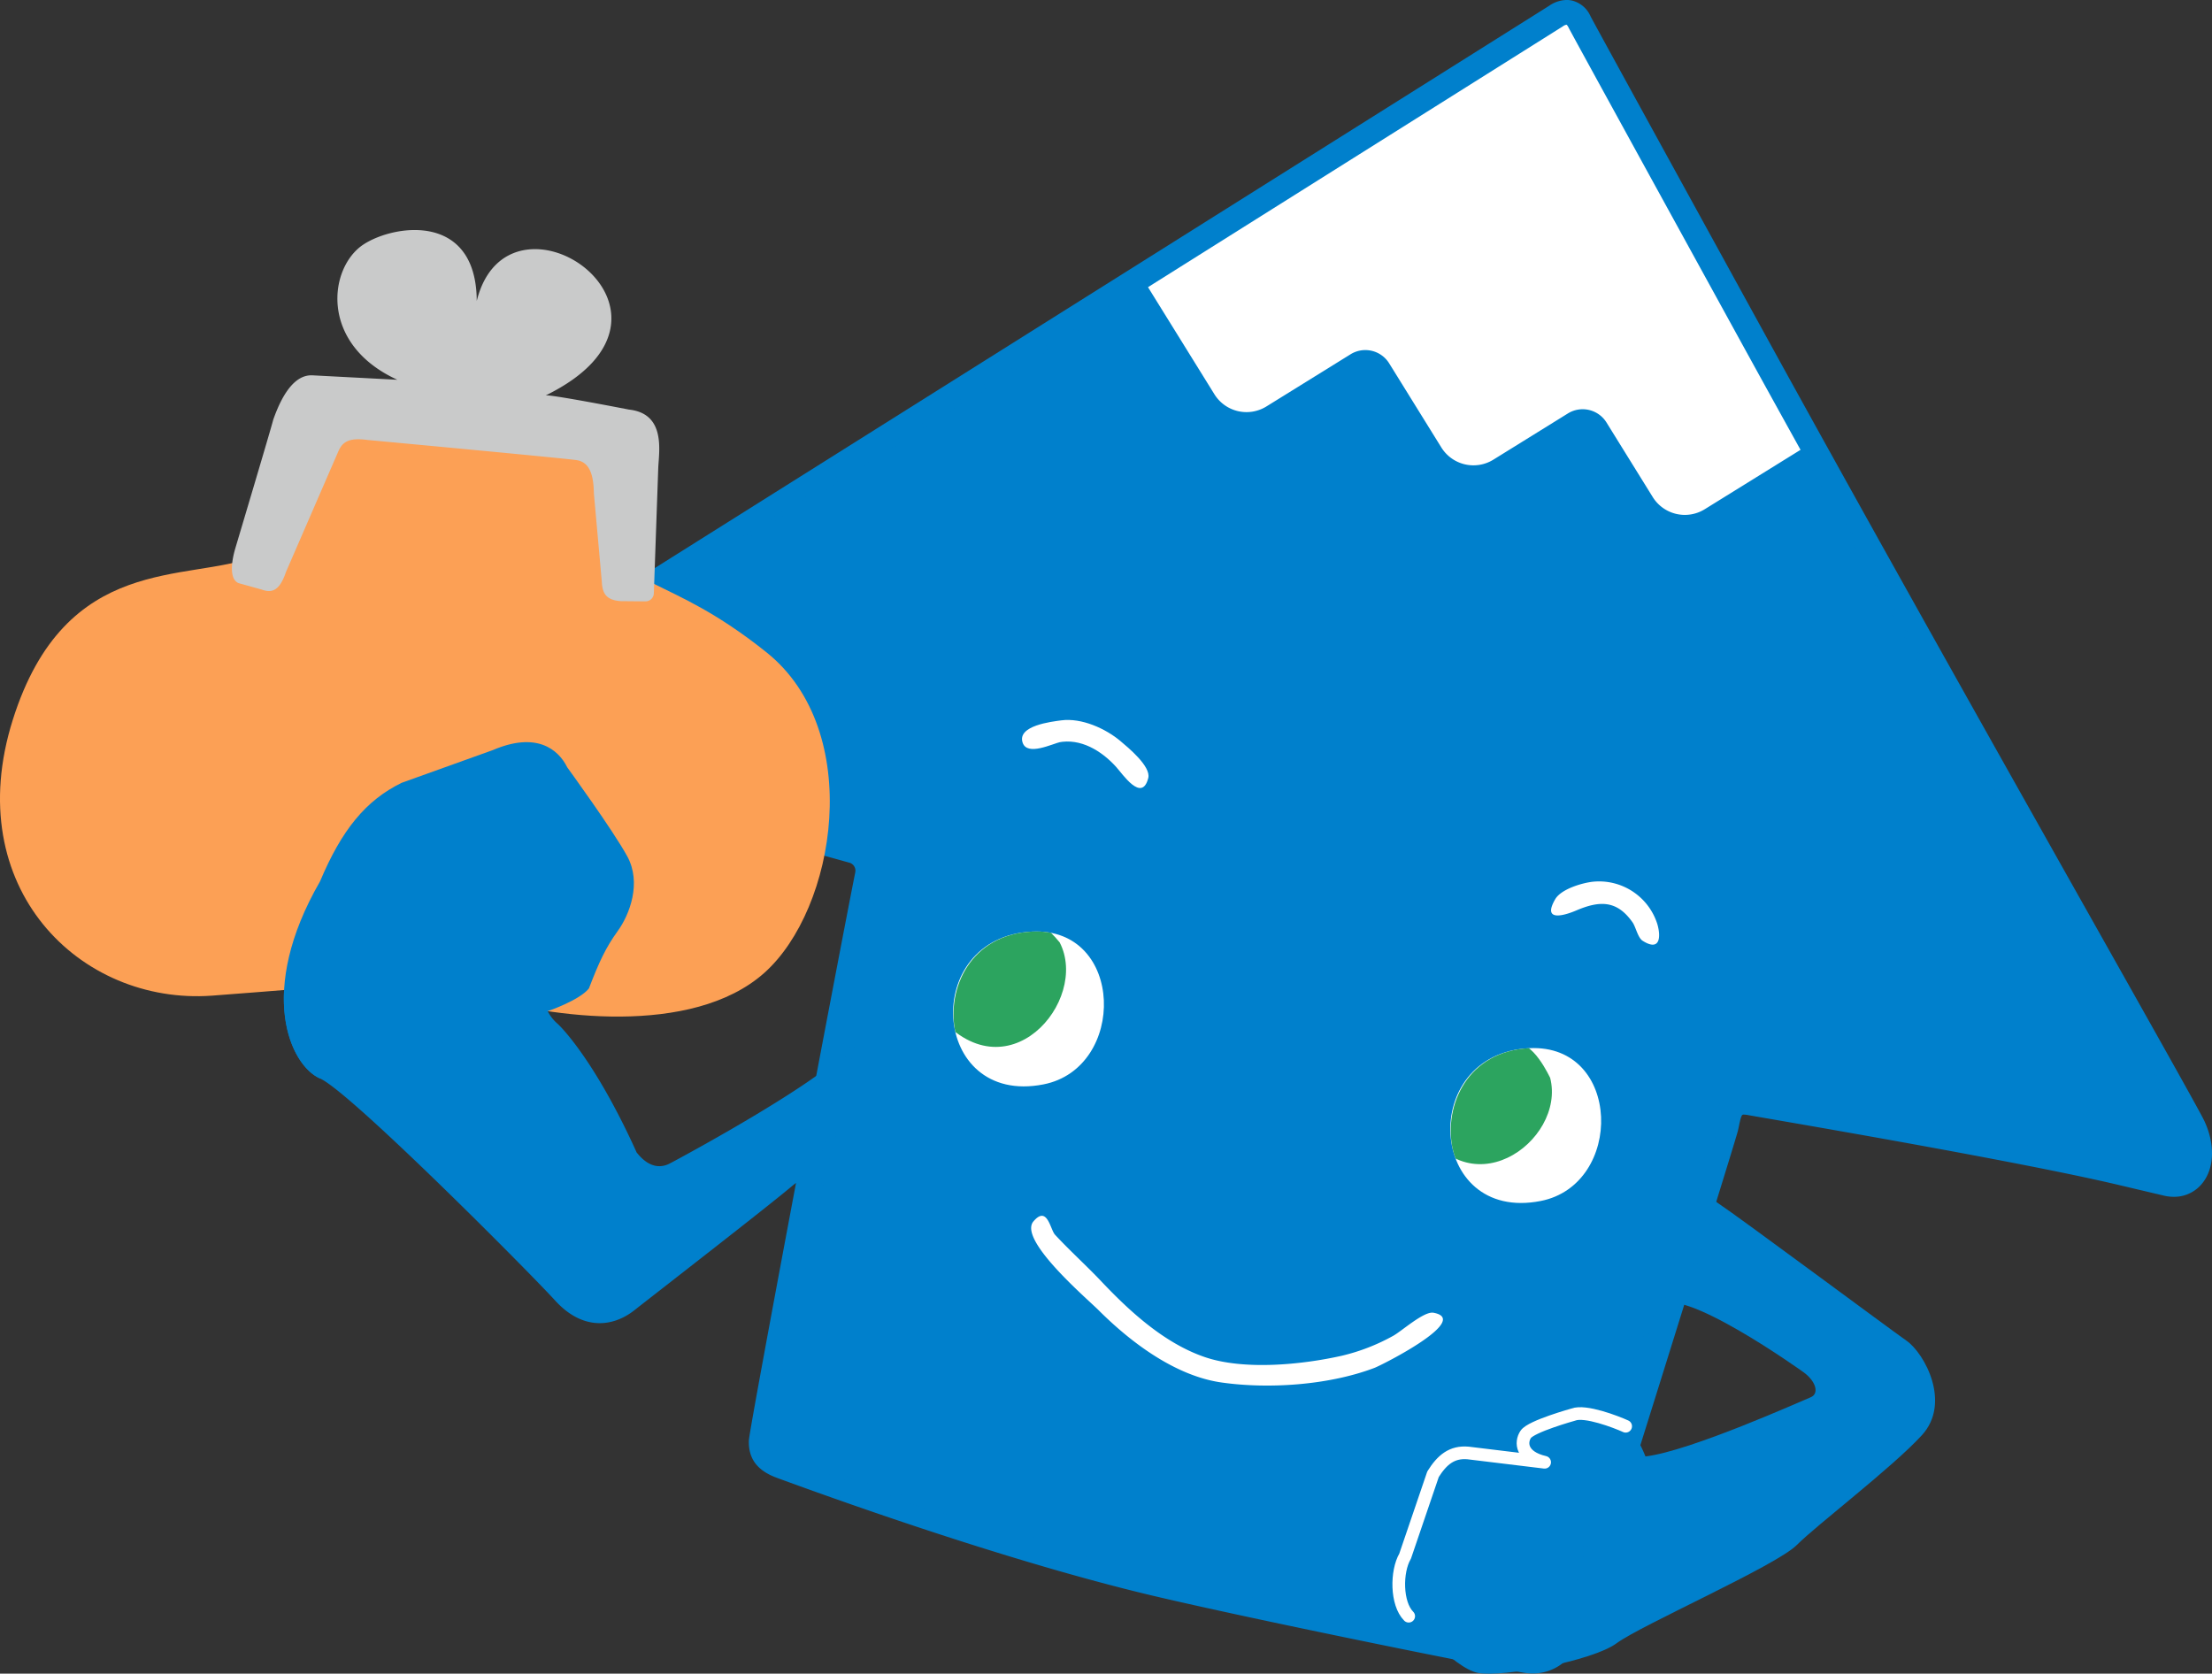<svg xmlns="http://www.w3.org/2000/svg" xmlns:xlink="http://www.w3.org/1999/xlink" width="523.759" height="396.303" viewBox="0 0 523.759 396.303">
  <rect x="0" y="0" width="523.759" height="396.303" fill="#333333" stroke="none"/>
  <defs>
    <clipPath id="clip-path">
      <path id="SVGID" d="M2119.606,878.44l-259.639,163.235a4.9,4.9,0,0,0,1.535,8.891L1952.909,1076a4.893,4.893,0,0,1,3.688,5.72c-4.747,23.832-25.059,131.754-25.135,134.043-.084,2.575.742,4.585,4.808,6.058s51.963,19.264,90.185,28.154c27.81,6.468,80.17,16.923,86.2,17.836a8.492,8.492,0,0,0,9.509-5.512c1.357-3.574,36.957-117.425,37.707-120.623s.82-6.813,5.8-5.906,92.163,17.594,98.558,19.093,10.093-5.417,6.3-13.573-142.963-256.9-145.321-261.537C2123.135,875.678,2119.606,878.44,2119.606,878.44Z" fill="#0080cc"/>
    </clipPath>
    <clipPath id="clip-path-2">
      <path id="交差_5" data-name="交差 5" d="M1977.429,1118.968c-2.135-10.321,3.623-23.09,18.206-23.783,19.365-.919,22.017,25.028,8.718,33.742a22.582,22.582,0,0,1-6.072,2.444,24.122,24.122,0,0,1-4.64.471C1984.576,1131.841,1979.083,1125.994,1977.429,1118.968Z" fill="none"/>
    </clipPath>
    <clipPath id="clip-path-3">
      <path id="交差_6" data-name="交差 6" d="M2095.156,1146.548c-2.119-10.316,3.641-23.064,18.21-23.755,19.365-.919,22.015,25.026,8.721,33.741a22.558,22.558,0,0,1-6.073,2.445,24.113,24.113,0,0,1-4.639.471C2102.3,1159.448,2096.8,1153.586,2095.156,1146.548Z" fill="none"/>
    </clipPath>
  </defs>
  <g id="グループ_21" data-name="グループ 21" transform="translate(-1751.223 -874.6)">
    <g id="グループ_16" data-name="グループ 16">
      <path id="SVGID-2" data-name="SVGID" d="M2119.606,878.44l-259.639,163.235a4.9,4.9,0,0,0,1.535,8.891L1952.909,1076a4.893,4.893,0,0,1,3.688,5.72c-4.747,23.832-25.059,131.754-25.135,134.043-.084,2.575.742,4.585,4.808,6.058s51.963,19.264,90.185,28.154c27.81,6.468,80.17,16.923,86.2,17.836a8.492,8.492,0,0,0,9.509-5.512c1.357-3.574,36.957-117.425,37.707-120.623s.82-6.813,5.8-5.906,92.163,17.594,98.558,19.093,10.093-5.417,6.3-13.573-142.963-256.9-145.321-261.537C2123.135,875.678,2119.606,878.44,2119.606,878.44Z" fill="#0080cc"/>
      <g id="グループ_15" data-name="グループ 15" clip-path="url(#clip-path)">
        <path id="パス_47" data-name="パス 47" d="M2239.9,931.956l-50.952-82.168a8.949,8.949,0,0,0-12.284-2.881l-17.668,10.956a6.64,6.64,0,0,1-9.143-2.144l-10.956-17.668a8.947,8.947,0,0,0-12.283-2.88l-19.942,12.366a6.642,6.642,0,0,1-9.143-2.144l-12.366-19.942a8.948,8.948,0,0,0-12.283-2.881l-82.168,50.953a8.947,8.947,0,0,0-2.881,12.283l50.952,82.168a8.948,8.948,0,0,0,12.284,2.88l19.942-12.365a6.64,6.64,0,0,1,9.143,2.144l12.366,19.941a8.947,8.947,0,0,0,12.283,2.881l17.668-10.956a6.64,6.64,0,0,1,9.143,2.144l10.956,17.668a8.947,8.947,0,0,0,12.283,2.88l82.168-50.952A8.948,8.948,0,0,0,2239.9,931.956Z" fill="#fff"/>
      </g>
    </g>
    <path id="パス_48" data-name="パス 48" d="M2002.529,1045.169c-2.288.307-10.521,1.245-9.165,5.285,1.092,3.253,7.029.25,9.093-.2-.222.047-.441.1-.663.145,5.323-1.071,10.223,1.986,13.637,5.715,1.59,1.737,6.167,8.654,7.68,2.707.7-2.752-4.908-7.328-6.567-8.727-3.551-3-9.234-5.552-14.015-4.925Z" fill="#fff"/>
    <path id="パス_49" data-name="パス 49" d="M2128.576,1083.361c-2.472.223-7.676,1.69-9.11,4.16-3.193,5.5,2.257,3.831,4.98,2.668,5.582-2.383,9.655-2.437,13.347,2.83.75,1.07,1.235,3.621,2.376,4.345,4.153,2.635,4.355-.936,3.484-3.942a14.472,14.472,0,0,0-15.077-10.061Zm10.158,11.482c-.035-.069-.071-.137-.107-.205l.107.205Zm-.107-.205-.2-.376.2.376Zm3.749-3.664q-.147-.288-.3-.571l.3.571Zm-.3-.571h0l-.005-.009,0,.009Z" fill="#fff"/>
    <g id="グループ_18" data-name="グループ 18">
      <path id="SVGID-3" data-name="SVGID" d="M1995.635,1095.186c-26.6,1.262-24.129,41.424,2.646,36.185,19.778-3.869,19.265-37.225-2.646-36.185Z" fill="#fff"/>
      <g id="グループ_17" data-name="グループ 17" clip-path="url(#clip-path-2)">
        <path id="パス_50" data-name="パス 50" d="M1991.867,1092.245c-1.588.525-7.17-3.614-6.778-2.162-2.164-2.757-18.555,16.588-12.166,24.428,16.56,20.319,36.408-2.913,29.2-16.781.15.283-6.332-8.347-10.254-5.485Z" fill="#2ca45f"/>
      </g>
    </g>
    <g id="グループ_20" data-name="グループ 20">
      <path id="SVGID-4" data-name="SVGID" d="M2113.367,1122.793c-26.6,1.262-24.128,41.424,2.647,36.186,19.777-3.869,19.265-37.225-2.647-36.186Z" fill="#fff"/>
      <g id="グループ_19" data-name="グループ 19" clip-path="url(#clip-path-3)">
        <path id="パス_51" data-name="パス 51" d="M2109.637,1122.019c-1.636.114-6.082-5.227-6.024-3.738-1.472-3.175-21.411,11.355-17,20.443,11.433,23.554,35.535,6.144,31.655-8.927.082.308-4.245-9.56-8.631-7.778Z" fill="#2ca45f"/>
      </g>
    </g>
    <path id="パス_52" data-name="パス 52" d="M1995.927,1163.8c-3.7,4.345,12.573,18.194,15.464,21.079,7.6,7.583,18.107,15.5,29.006,17.066,11.313,1.628,25.6.612,36.273-3.449,1.838-.7,23.025-11.4,13.972-13.056-2.263-.415-7.562,4.391-9.561,5.475a47.385,47.385,0,0,1-12.147,4.709c-9.4,2.115-23.187,3.5-32.5.294-9.532-3.278-17.712-10.787-24.47-17.937-3.555-3.76-7.423-7.225-10.933-11.017-1.142-1.233-1.813-7.032-5.1-3.164Z" fill="#fff"/>
    <path id="パス_53" data-name="パス 53" d="M1827,1083.305c5.116-12.169,10.8-19.173,19.327-23.345l21.6-7.754c10.231-4.376,15.436-.294,17.621,4.108,0,0,10.8,14.822,14.21,21.074s.569,13.74-2.273,17.67-4.422,7.341-6.821,13.593c-2.274,2.843-9.759,5.377-9.759,5.377a9.763,9.763,0,0,0,2.369,3.008c1.847,1.721,9.64,10.389,18.716,30.5.142,0,3.261,4.87,7.758,2.594,1.7-.861,39.179-21.011,42.874-28.117s-6.253,31.832-7.39,38.085-.568-9.663-6.252-4.832-32.116,25.3-37.516,29.558-12.506,4.621-18.758-2.237-48.6-49.489-55.706-52.616S1811.936,1109.4,1827,1083.305Z" fill="#0080cc"/>
    <path id="パス_54" data-name="パス 54" d="M2155.974,1143.609c-1.279,7.674-3.269,12.355,1.989,15.841s40.429,29.633,44.692,32.617,10.658,14.708,3.624,22.382-24.726,21.1-29.629,26.005-36.876,18.972-42.632,23.235-27.071,8.1-32.826,7.034-16.413-13.429-16.413-13.429c-2.984-2.984-2.132-8.74,0-12.363l7.247-20.677c2.132-3.41,4.477-5.387,8.313-5.038l16.627,1.628c-5.542-1.279-5.76-4.69-4.479-6.608s11.3-4.69,11.3-4.69c2.771-1.065,10.018,1.706,12.363,2.772s4.69,7.15,4.69,7.15c10.657-1.279,36.958-13.15,39.089-14s1.279-3.837-1.7-5.969c0,0-29.645-21.284-34.154-15.529s-5.639,13.856-5.639,13.856l-6.232-38.148Z" fill="#0080cc"/>
    <path id="パス_55" data-name="パス 55" d="M2114.1,1270.845a12.638,12.638,0,0,1-1.873-.142c-6.5-.984-59.474-11.61-86.43-17.881-31.69-7.37-69.708-20.642-89.55-27.9l-.972-.355c-4.735-1.715-6.875-4.544-6.732-8.9.1-2.891,21.322-115.1,25.19-134.52a1.961,1.961,0,0,0-1.489-2.3l-91.407-25.435a7.824,7.824,0,0,1-2.449-14.2l259.58-163.2a7.509,7.509,0,0,1,4.193-1.418,5.868,5.868,0,0,1,1.279.139,6.477,6.477,0,0,1,4.377,3.689c.8,1.581,18.989,34.691,40.045,73.03l.442.8c43.2,78.658,102.359,182.383,104.879,187.8,2.579,5.542,2.379,11.2-.524,14.771a8.5,8.5,0,0,1-6.717,3.165,10.46,10.46,0,0,1-2.375-.282l-10.623-2.511c-25.076-5.932-83.8-15.825-87.793-16.553a5.887,5.887,0,0,0-1-.118c-.454,0-.623,0-1.163,2.617l-.024.118c-.076.36-.151.721-.235,1.08-.737,3.138-36.436,117.346-37.821,120.993A11.357,11.357,0,0,1,2114.1,1270.845Zm8.056-390.395a1.951,1.951,0,0,0-.759.3l-.166.119-259.676,163.262a1.975,1.975,0,0,0,.617,3.583l91.409,25.434a7.79,7.79,0,0,1,5.889,9.139c-4.682,23.5-24.758,130.095-25.087,133.683-.033,1.06-.065,2.028,2.887,3.1l.987.362c15.872,5.8,56.3,20.121,88.865,27.694,28.195,6.557,80.4,16.948,85.979,17.794a7.324,7.324,0,0,0,1.087.085,5.58,5.58,0,0,0,5.251-3.743c1.371-3.611,36.857-117.121,37.593-120.254.082-.347.155-.7.226-1.044.526-2.542,1.5-7.263,6.952-7.263a11.12,11.12,0,0,1,1.989.193c4.132.752,62.813,10.634,87.87,16.562,0,0,9.673,2.287,10.833,2.56a4.584,4.584,0,0,0,1.041.13h0a2.644,2.644,0,0,0,2.177-1.009c1.434-1.762,1.337-5.223-.24-8.613-2.446-5.253-64.235-113.761-105.123-188.211-22.836-41.579-39.318-71.591-40.154-73.235A1.852,1.852,0,0,0,2122.152,880.45Z" fill="#0080cc"/>
    <path id="パス_56" data-name="パス 56" d="M2114.1,1269.844a11.493,11.493,0,0,1-1.723-.13c-6.475-.98-59.392-11.594-86.354-17.865-31.631-7.357-69.609-20.615-89.432-27.864l-.972-.354c-4.331-1.568-6.2-4.014-6.076-7.931.087-2.627,21-113.411,25.17-134.356a2.958,2.958,0,0,0-2.24-3.47l-91.407-25.435a6.824,6.824,0,0,1-2.137-12.381l259.581-163.2a6.144,6.144,0,0,1,4.712-1.144,5.517,5.517,0,0,1,3.7,3.166c.8,1.572,18.124,33.118,40.059,73.058,43.374,78.976,102.777,183.138,105.291,188.539,2.416,5.192,2.266,10.449-.393,13.719a7.748,7.748,0,0,1-8.088,2.54c-1.161-.272-4.986-1.177-10.5-2.481-25.119-5.942-83.942-15.858-87.967-16.592-2.381-.433-2.657.053-3.323,3.279-.082.392-.163.785-.254,1.173-.736,3.137-36.4,117.226-37.782,120.867A10.42,10.42,0,0,1,2114.1,1269.844Zm8.065-390.394a2.812,2.812,0,0,0-1.37.506l-.144.1-259.638,163.236a2.975,2.975,0,0,0,.932,5.4l91.408,25.434a6.794,6.794,0,0,1,5.136,7.97c-4.684,23.519-24.772,130.193-25.1,133.786-.051,1.57.176,2.91,3.542,4.129l.984.36c15.893,5.811,56.377,20.145,88.982,27.729,28.22,6.563,80.471,16.962,86.057,17.808a6.545,6.545,0,0,0,7.421-4.292c1.372-3.611,36.9-117.239,37.633-120.38.084-.354.158-.714.231-1.072.576-2.777,1.535-7.424,7.784-6.287,4.123.751,63.015,10.684,88.163,16.634,5.508,1.3,9.33,2.206,10.49,2.479a3.933,3.933,0,0,0,4.222-1.222c1.7-2.084,1.653-5.879-.11-9.666-2.46-5.285-64.272-113.834-105.174-188.311-22.811-41.531-39.291-71.539-40.118-73.166-.237-.466-.621-1.044-1.106-1.152A1.026,1.026,0,0,0,2122.161,879.45Z" fill="#0080cc"/>
    <path id="パス_57" data-name="パス 57" d="M1830.41,970.525c-8.256-.578-18.758,35.81-18.758,35.81-15.916,6.253-44.906-.966-57.411,38.738s15.916,67.557,47.179,65.284,47.748-4.857,63.664.129,49.954,9.71,67.073-5.487c17.053-15.138,23.874-57.265.569-75.927-23.832-19.083-34.1-14.21-36.379-28.421S1911.694,976.209,1830.41,970.525Z" fill="#fca055"/>
    <path id="パス_58" data-name="パス 58" d="M1806.941,1004.435s8.555-28.673,8.969-30.422c2.272-6.482,5.313-10.749,9.327-10.539l20.069,1.052c-18.616-8.518-16.267-26.643-8-32.049,7.292-4.767,26.7-7.638,26.8,13.384,7.548-30.354,56.252,2.8,16.346,22.36,1.7-.153,19.706,3.367,19.706,3.367,8.645.937,7.142,9.632,6.932,13.646l-1.05,29.864a1.972,1.972,0,0,1-1.989,1.9l-5.743-.053c-3.657-.206-4.456-1.954-4.588-4.617l-1.877-20.912c-.072-4.381-.985-7.4-4.13-7.869s-49.437-4.766-49.437-4.766c-4.332-.574-5.964.321-7.019,2.877l-12.326,28.393c-1.52,4.524-3.4,5.014-5.726,4.153l-5.524-1.538C1805.487,1011.688,1806,1007.619,1806.941,1004.435Z" fill="#c9caca"/>
    <path id="パス_59" data-name="パス 59" d="M1827,1129.967c-7.1-3.126-15.063-20.567,0-46.662,5.116-12.169,10.8-19.173,19.327-23.345l21.6-7.754c10.231-4.376,15.436-.294,17.621,4.108,0,0,10.8,14.822,14.21,21.074s.569,13.74-2.273,17.67-4.422,7.341-6.821,13.593c-2.274,2.843-9.759,5.377-9.759,5.377Z" fill="#0080cc"/>
    <path id="パス_60" data-name="パス 60" d="M2136.15,1212.318c-2.345-1.066-9.592-3.837-12.363-2.772,0,0-10.019,2.772-11.3,4.69s-1.063,5.329,4.479,6.608l-18.119-2.2c-3.837-.348-6.181,1.628-8.313,5.038l-6.608,19.4c-2.131,3.624-2.131,11.227.853,14.211" fill="#0080cc" stroke="#fff" stroke-linecap="round" stroke-linejoin="round" stroke-width="3"/>
  </g>
</svg>
